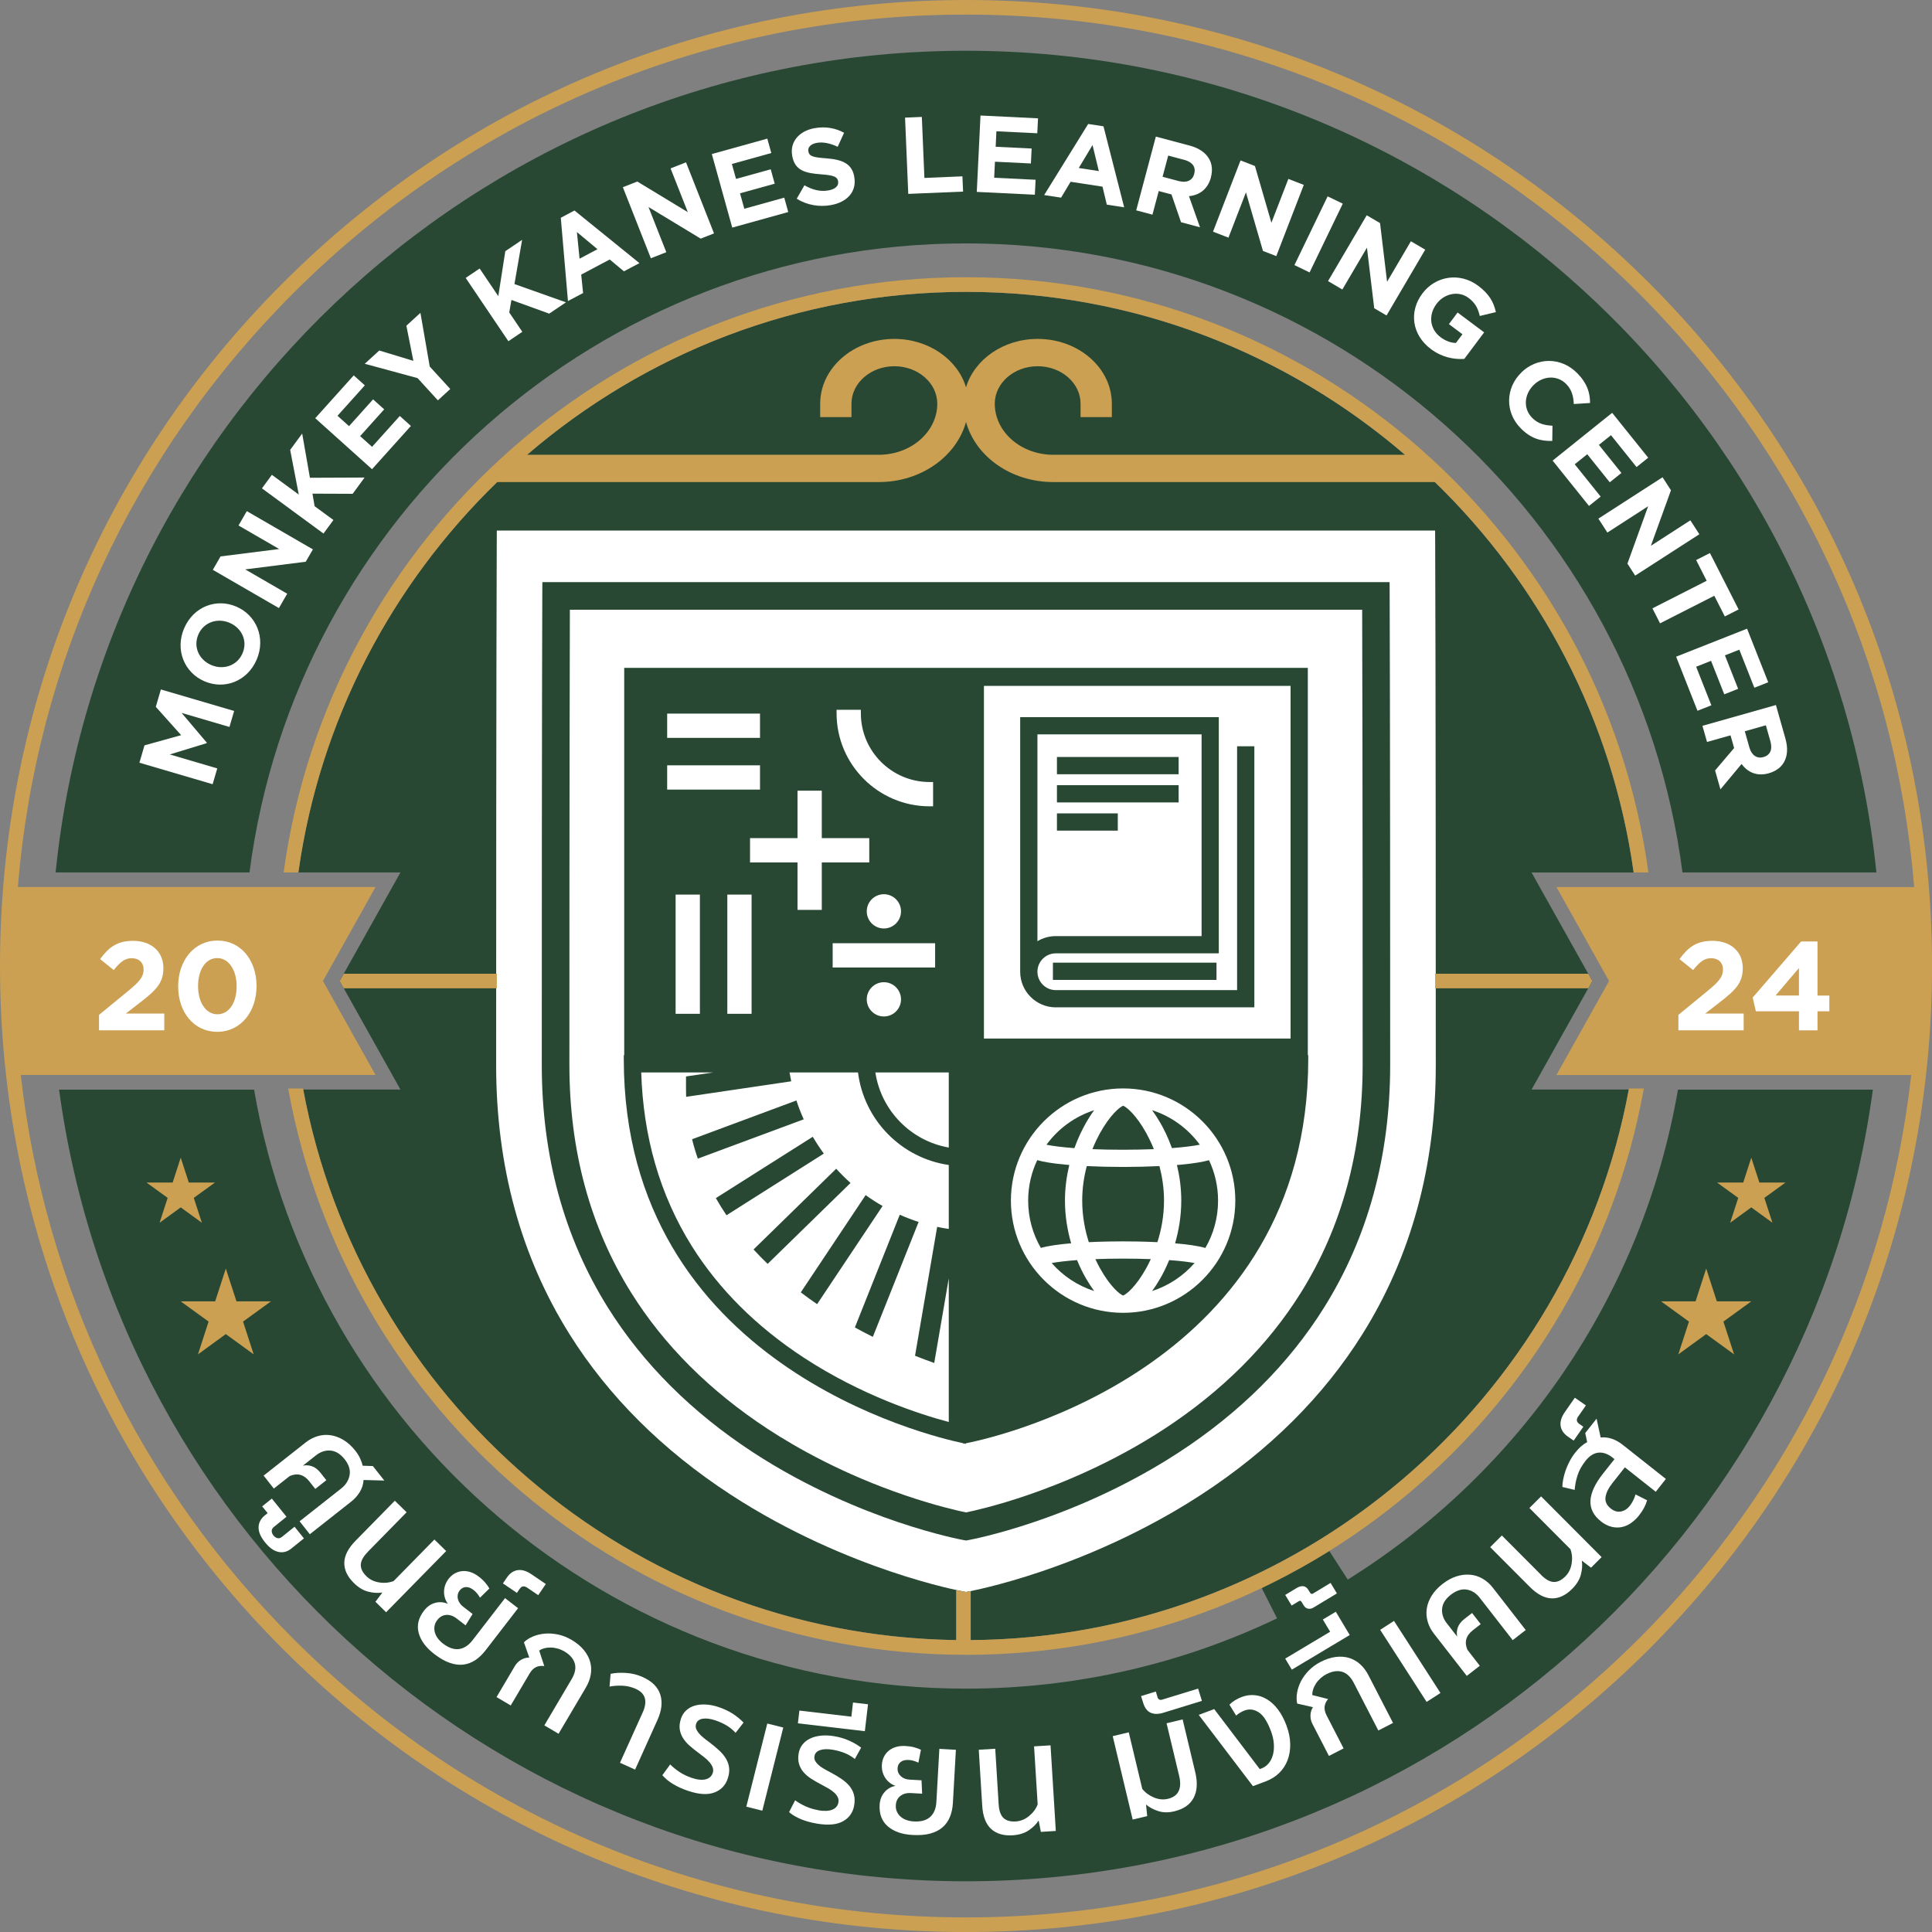 <svg width="180" height="180" viewBox="0 0 180 180" fill="none" xmlns="http://www.w3.org/2000/svg">
<rect x="0" y="0" width="180" height="180" fill="#808080" stroke="none"/>
<g clip-path="url(#clip0_3_979)">
<path d="M156.332 101.515C153.013 120.764 141.525 137.214 125.566 147.165L123.846 144.498C121.821 145.762 119.718 146.917 117.55 147.952L118.979 150.779C110.201 154.973 100.379 157.327 90.002 157.327C56.748 157.327 29.134 133.214 23.672 101.519H5.505C11.127 143.164 46.812 175.274 89.998 175.274C133.185 175.274 168.869 143.164 174.491 101.519H156.328L156.332 101.515Z" fill="#284834"/>
<path fill-rule="evenodd" clip-rule="evenodd" d="M142.691 101.515L148.353 91.401L142.691 81.287H152.204C147.948 50.765 121.678 27.191 90.002 27.191C58.325 27.191 32.056 50.761 27.796 81.283H37.309L31.647 91.397L37.309 101.512H28.252C33.593 130.215 58.515 152.12 88.585 152.79C89.055 152.801 89.528 152.808 90.002 152.808C90.475 152.808 90.945 152.801 91.419 152.79C121.489 152.12 146.411 130.215 151.752 101.512H142.694L142.691 101.515Z" fill="#284834"/>
<path fill-rule="evenodd" clip-rule="evenodd" d="M174.819 81.283C170.45 38.286 134.15 4.729 90.002 4.729C45.853 4.729 9.55 38.286 5.181 81.283H23.245C27.519 48.222 55.771 22.677 89.998 22.677C124.225 22.677 152.477 48.222 156.751 81.283H174.815H174.819Z" fill="#284834"/>
<path d="M12.989 71.059L13.463 69.442L16.877 68.494L14.516 65.853L14.989 64.235L21.814 66.239L21.377 67.729L16.921 66.421L19.27 69.197L19.26 69.237L15.816 70.29L20.243 71.591L19.81 73.063L12.986 71.059H12.989Z" fill="white"/>
<path d="M19.052 63.474L19.034 63.466C17.175 62.665 16.29 60.541 17.161 58.526C18.032 56.511 20.16 55.713 22.018 56.518L22.036 56.525C23.894 57.327 24.779 59.451 23.909 61.466C23.038 63.481 20.91 64.279 19.052 63.474ZM21.406 58.034L21.387 58.026C20.269 57.542 18.979 57.961 18.48 59.116C17.981 60.271 18.545 61.47 19.668 61.954L19.686 61.961C20.804 62.446 22.094 62.027 22.593 60.872C23.093 59.717 22.528 58.518 21.406 58.034Z" fill="white"/>
<path d="M19.828 53.09L20.549 51.84L26.011 51.151L22.222 48.958L22.994 47.621L29.152 51.184L28.485 52.335L22.845 53.049L26.758 55.316L25.985 56.653L19.828 53.09Z" fill="white"/>
<path d="M24.404 45.5L25.33 44.239L27.836 46.079L27.035 41.915L28.153 40.392L28.875 44.513L33.968 44.491L32.857 46.007L29.112 45.992L29.312 47.161L31.064 48.448L30.139 49.708L24.404 45.5Z" fill="white"/>
<path d="M29.367 38.967L32.956 34.974L33.99 35.903L31.444 38.738L32.518 39.703L34.759 37.208L35.794 38.137L33.553 40.632L34.664 41.631L37.248 38.756L38.282 39.685L34.661 43.715L29.367 38.96V38.967Z" fill="white"/>
<path d="M38.905 35.229L33.983 33.892L35.335 32.657L38.512 33.619L37.86 30.347L39.171 29.148L40.038 34.151L41.951 36.242L40.796 37.299L38.905 35.229Z" fill="white"/>
<path d="M43.391 25.891L44.688 25.016L46.425 27.592L47.078 23.402L48.644 22.346L47.93 26.466L52.729 28.168L51.169 29.221L47.65 27.946L47.446 29.112L48.663 30.915L47.365 31.79L43.387 25.894L43.391 25.891Z" fill="white"/>
<path d="M52.248 20.291L53.523 19.613L59.575 24.514L58.128 25.279L56.806 24.175L54.15 25.585L54.325 27.301L52.915 28.048L52.248 20.287V20.291ZM55.665 23.216L53.749 21.621L53.997 24.102L55.665 23.216Z" fill="white"/>
<path d="M58.03 17.442L59.375 16.913L64.082 19.766L62.475 15.689L63.914 15.124L66.523 21.744L65.284 22.233L60.42 19.289L62.078 23.497L60.639 24.062L58.03 17.442Z" fill="white"/>
<path d="M66.319 14.352L71.489 12.916L71.861 14.257L68.188 15.277L68.574 16.669L71.806 15.773L72.178 17.114L68.946 18.01L69.347 19.449L73.067 18.414L73.439 19.755L68.221 21.205L66.319 14.352Z" fill="white"/>
<path d="M74.229 18.516L74.947 17.263C75.668 17.671 76.39 17.882 77.191 17.74C77.822 17.627 78.157 17.31 78.084 16.899V16.88C78.011 16.491 77.734 16.334 76.51 16.243C75.034 16.133 74.054 15.908 73.806 14.516V14.494C73.577 13.222 74.448 12.202 75.88 11.943C76.9 11.761 77.829 11.925 78.641 12.37L78.047 13.674C77.352 13.353 76.692 13.204 76.102 13.31C75.512 13.415 75.249 13.74 75.311 14.082V14.1C75.399 14.559 75.723 14.658 76.991 14.752C78.477 14.869 79.37 15.237 79.589 16.458V16.48C79.84 17.871 78.918 18.84 77.406 19.11C76.346 19.3 75.209 19.121 74.233 18.52L74.229 18.516Z" fill="white"/>
<path d="M84.322 10.96L85.885 10.894L86.125 16.578L89.667 16.429L89.729 17.85L84.62 18.065L84.322 10.96Z" fill="white"/>
<path d="M91.35 10.763L96.71 11.025L96.64 12.417L92.833 12.231L92.764 13.674L96.116 13.838L96.046 15.23L92.698 15.066L92.625 16.56L96.484 16.749L96.414 18.141L91.004 17.879L91.35 10.774V10.763Z" fill="white"/>
<path d="M101.381 11.55L102.809 11.768L104.736 19.314L103.119 19.067L102.718 17.39L99.745 16.935L98.859 18.414L97.282 18.174L101.381 11.554V11.55ZM102.375 15.937L101.789 13.514L100.506 15.652L102.375 15.94V15.937Z" fill="white"/>
<path d="M107.687 12.727L110.828 13.561C111.703 13.794 112.315 14.221 112.646 14.793C112.927 15.277 112.989 15.871 112.817 16.52V16.538C112.519 17.645 111.732 18.185 110.773 18.276L111.801 21.176L110.034 20.706L109.145 18.116L107.957 17.799L107.37 19.999L105.858 19.599L107.687 12.727ZM109.844 16.873C110.58 17.07 111.109 16.789 111.262 16.21V16.192C111.44 15.543 111.076 15.091 110.34 14.895L108.839 14.494L108.314 16.469L109.844 16.877V16.873Z" fill="white"/>
<path d="M115.576 14.946L116.92 15.467L118.454 20.753L120.032 16.669L121.471 17.227L118.909 23.861L117.667 23.38L116.082 17.922L114.453 22.142L113.014 21.584L115.576 14.949V14.946Z" fill="white"/>
<path d="M123.693 18.294L125.103 18.975L122.01 25.381L120.6 24.699L123.693 18.294Z" fill="white"/>
<path d="M127.33 20.054L128.576 20.786L129.231 26.251L131.45 22.477L132.784 23.26L129.18 29.392L128.033 28.718L127.355 23.074L125.063 26.973L123.73 26.189L127.333 20.058L127.33 20.054Z" fill="white"/>
<path d="M132.518 27.348L132.529 27.334C133.738 25.716 135.994 25.333 137.717 26.623C138.741 27.392 139.153 28.128 139.368 29.079L137.867 29.439C137.703 28.744 137.469 28.241 136.81 27.749C135.899 27.068 134.573 27.33 133.848 28.299L133.837 28.314C133.057 29.356 133.203 30.657 134.208 31.411C134.664 31.753 135.156 31.943 135.644 31.953L136.252 31.141L134.992 30.197L135.801 29.115L138.275 30.966L136.424 33.44C135.465 33.498 134.358 33.302 133.316 32.522C131.541 31.196 131.254 29.039 132.514 27.352L132.518 27.348Z" fill="white"/>
<path d="M141.718 34.723L141.732 34.708C143.175 33.291 145.423 33.218 146.957 34.777C147.897 35.736 148.141 36.621 148.141 37.546L146.626 37.641C146.596 36.901 146.422 36.289 145.922 35.779C145.081 34.923 143.765 35.007 142.898 35.859L142.884 35.874C142.013 36.73 141.882 38.042 142.734 38.913C143.303 39.492 143.886 39.62 144.64 39.663L144.622 41.081C143.55 41.106 142.632 40.869 141.67 39.889C140.202 38.395 140.268 36.154 141.725 34.723H141.718Z" fill="white"/>
<path d="M150.2 38.461L153.559 42.644L152.473 43.514L150.091 40.545L148.965 41.449L151.063 44.065L149.978 44.935L147.879 42.319L146.713 43.256L149.129 46.265L148.043 47.136L144.654 42.913L150.2 38.461Z" fill="white"/>
<path d="M154.896 44.465L155.68 45.679L153.807 50.852L157.487 48.477L158.325 49.774L152.346 53.629L151.624 52.51L153.555 47.165L149.755 49.617L148.917 48.32L154.896 44.465Z" fill="white"/>
<path d="M159.006 54.106L158.026 52.179L159.312 51.526L161.983 56.78L160.697 57.432L159.717 55.505L154.663 58.074L153.953 56.678L159.006 54.11V54.106Z" fill="white"/>
<path d="M162.77 58.573L164.741 63.565L163.448 64.075L162.049 60.529L160.708 61.058L161.939 64.177L160.646 64.687L159.414 61.568L158.026 62.118L159.443 65.711L158.15 66.221L156.161 61.182L162.777 58.569L162.77 58.573Z" fill="white"/>
<path d="M165.459 65.685L166.344 68.815C166.592 69.686 166.537 70.429 166.213 71.005C165.94 71.493 165.459 71.85 164.814 72.036L164.796 72.043C163.692 72.356 162.828 71.956 162.26 71.176L160.289 73.54L159.79 71.781L161.564 69.693L161.229 68.509L159.039 69.128L158.613 67.624L165.459 65.685ZM162.992 69.656C163.2 70.389 163.71 70.699 164.286 70.538L164.304 70.531C164.949 70.349 165.153 69.806 164.945 69.07L164.522 67.573L162.559 68.13L162.992 69.656Z" fill="white"/>
<path d="M122.054 148.385C122.127 148.506 122.221 148.535 122.334 148.465L123.967 147.478L124.557 148.455L122.367 149.777C122.203 149.876 122.039 149.908 121.872 149.876C121.704 149.843 121.569 149.748 121.471 149.584L121.285 149.278C121.245 149.212 121.205 149.169 121.165 149.15C121.125 149.132 121.074 149.14 121.008 149.18L120.338 149.584L119.74 148.597L120.8 147.955C121.026 147.817 121.238 147.762 121.427 147.784C121.62 147.806 121.777 147.926 121.904 148.138L122.054 148.382V148.385Z" fill="white"/>
<path d="M24.692 143.696C24.28 143.186 24.08 142.72 24.091 142.29C24.102 141.863 24.295 141.495 24.67 141.189L24.936 140.974L24.426 140.344L25.326 139.619L26.692 141.313L25.526 142.253C25.377 142.374 25.308 142.505 25.315 142.65C25.322 142.796 25.377 142.931 25.479 143.059C25.581 143.182 25.701 143.266 25.843 143.303C25.985 143.343 26.128 143.303 26.277 143.182L27.443 142.242L28.317 143.328L27.151 144.268C26.773 144.574 26.372 144.68 25.942 144.589C25.512 144.498 25.096 144.199 24.692 143.696Z" fill="white"/>
<path d="M28.212 136.555C28.478 136.493 28.755 136.508 29.05 136.602C29.341 136.697 29.611 136.901 29.859 137.214L30.405 137.907L29.374 138.719L28.82 138.016C28.314 137.375 27.705 137.211 26.991 137.52L25.512 138.686L24.561 137.48L28.492 134.38C28.835 134.11 29.206 133.917 29.607 133.8C30.008 133.684 30.409 133.658 30.813 133.717C31.218 133.779 31.618 133.928 32.012 134.165C32.405 134.402 32.773 134.737 33.112 135.17C33.287 135.393 33.433 135.622 33.542 135.855C33.651 136.088 33.735 136.322 33.786 136.559L34.737 136.588L35.805 137.939L33.874 137.888C33.845 138.296 33.728 138.672 33.52 139.007C33.313 139.346 33.054 139.637 32.741 139.885L28.864 142.942L27.913 141.736L31.79 138.679C32.216 138.344 32.475 137.932 32.569 137.448C32.664 136.963 32.511 136.467 32.114 135.961C31.72 135.462 31.283 135.192 30.802 135.148C30.321 135.105 29.866 135.254 29.44 135.589L28.208 136.562L28.212 136.555Z" fill="white"/>
<path d="M34.271 144.585C33.844 145.019 33.626 145.42 33.615 145.78C33.604 146.145 33.779 146.502 34.136 146.851C34.453 147.165 34.85 147.358 35.327 147.431C35.805 147.507 36.253 147.464 36.675 147.303L40.472 143.434L41.569 144.509L35.972 150.211L34.978 149.234L35.626 148.371C35.218 148.436 34.781 148.411 34.315 148.294C33.848 148.178 33.404 147.912 32.977 147.493C32.362 146.888 32.063 146.254 32.077 145.591C32.092 144.928 32.445 144.239 33.138 143.536L36.785 139.819L37.882 140.894L34.264 144.582L34.271 144.585Z" fill="white"/>
<path d="M47.052 148.892L48.269 149.832L45.234 153.763C44.943 154.138 44.626 154.441 44.283 154.67C43.941 154.896 43.569 155.035 43.172 155.086C42.775 155.137 42.352 155.078 41.897 154.922C41.445 154.765 40.96 154.488 40.45 154.095C39.678 153.497 39.197 152.845 39.007 152.134C38.818 151.424 38.986 150.732 39.51 150.054C39.794 149.686 40.137 149.446 40.541 149.336C40.942 149.227 41.343 149.256 41.736 149.431C41.623 149.282 41.532 149.114 41.47 148.928C41.405 148.739 41.372 148.542 41.368 148.338C41.368 148.13 41.398 147.923 41.467 147.711C41.536 147.5 41.645 147.296 41.795 147.099C41.959 146.888 42.145 146.72 42.359 146.6C42.574 146.476 42.804 146.403 43.052 146.378C43.3 146.352 43.554 146.381 43.821 146.465C44.086 146.549 44.349 146.691 44.611 146.895C44.859 147.085 45.059 147.274 45.216 147.46C45.373 147.646 45.496 147.824 45.595 147.995L44.72 148.852C44.651 148.724 44.564 148.6 44.465 148.473C44.363 148.349 44.254 148.24 44.134 148.145C43.871 147.941 43.627 147.85 43.398 147.864C43.168 147.879 42.979 147.985 42.829 148.181C42.731 148.309 42.669 148.444 42.647 148.582C42.625 148.721 42.629 148.855 42.666 148.99C42.698 149.125 42.757 149.249 42.84 149.369C42.924 149.486 43.015 149.588 43.121 149.668L44.032 150.371L43.376 151.431L42.542 150.79C42.228 150.546 41.904 150.437 41.576 150.458C41.248 150.48 40.971 150.641 40.742 150.932C40.603 151.114 40.516 151.3 40.483 151.501C40.45 151.697 40.461 151.89 40.512 152.08C40.563 152.269 40.654 152.455 40.785 152.634C40.917 152.812 41.077 152.976 41.263 153.118C41.795 153.53 42.297 153.701 42.764 153.639C43.234 153.574 43.653 153.3 44.025 152.819L47.049 148.899L47.052 148.892Z" fill="white"/>
<path d="M49.111 147.915C48.976 147.824 48.852 147.788 48.736 147.799C48.619 147.81 48.51 147.893 48.408 148.043L48.16 148.407L46.855 147.522L47.224 146.979C47.497 146.578 47.828 146.349 48.225 146.287C48.623 146.228 49.053 146.356 49.523 146.677L50.852 147.58L50.146 148.619L49.111 147.915Z" fill="white"/>
<path d="M50.718 160.744L53.257 156.445C53.578 155.906 53.676 155.414 53.552 154.98C53.428 154.543 53.111 154.175 52.598 153.869C52.394 153.749 52.182 153.657 51.967 153.596C51.749 153.534 51.537 153.501 51.322 153.497C51.111 153.497 50.911 153.515 50.721 153.566C50.532 153.614 50.371 153.687 50.237 153.785L50.71 155.224C50.415 155.184 50.157 155.217 49.931 155.326C49.705 155.436 49.508 155.636 49.34 155.92L47.584 158.893L46.262 158.113L47.974 155.213C48.12 154.969 48.313 154.776 48.553 154.638C48.794 154.499 49.049 154.43 49.311 154.43L48.812 153.009C49.045 152.783 49.333 152.597 49.676 152.459C50.018 152.317 50.386 152.233 50.779 152.2C51.173 152.167 51.581 152.2 52.007 152.288C52.434 152.379 52.849 152.546 53.257 152.787C53.731 153.067 54.11 153.381 54.398 153.734C54.685 154.087 54.882 154.452 54.984 154.834C55.09 155.217 55.108 155.61 55.039 156.018C54.97 156.427 54.816 156.827 54.58 157.232L52.04 161.531L50.718 160.751V160.744Z" fill="white"/>
<path d="M57.764 164.231L59.877 159.549C60.355 158.492 60.14 157.756 59.233 157.348C58.835 157.17 58.42 157.071 57.986 157.053C57.553 157.035 57.152 157.064 56.788 157.137L56.89 155.946C57.294 155.858 57.768 155.829 58.318 155.862C58.864 155.895 59.389 156.026 59.888 156.252C60.752 156.641 61.295 157.184 61.517 157.88C61.739 158.576 61.652 159.36 61.258 160.238L59.171 164.869L57.772 164.238L57.764 164.231Z" fill="white"/>
<path d="M64.406 165.63C64.945 165.812 65.386 165.863 65.729 165.779C66.071 165.699 66.294 165.503 66.403 165.186C66.461 165.014 66.461 164.847 66.403 164.679C66.345 164.515 66.246 164.351 66.111 164.191C65.977 164.031 65.816 163.878 65.634 163.735C65.452 163.593 65.266 163.451 65.073 163.306C64.767 163.083 64.49 162.857 64.235 162.631C63.98 162.406 63.776 162.165 63.623 161.914C63.466 161.662 63.371 161.385 63.328 161.094C63.288 160.799 63.328 160.471 63.448 160.11C63.546 159.811 63.707 159.564 63.925 159.36C64.144 159.156 64.406 159.01 64.712 158.915C65.018 158.824 65.365 158.784 65.747 158.806C66.13 158.824 66.534 158.904 66.957 159.046C67.452 159.214 67.889 159.422 68.276 159.669C68.662 159.921 68.993 160.194 69.274 160.489L68.534 161.444C68.276 161.167 67.995 160.937 67.685 160.751C67.376 160.569 67.03 160.409 66.643 160.281C66.184 160.128 65.794 160.077 65.474 160.128C65.15 160.179 64.945 160.336 64.858 160.598C64.807 160.751 64.803 160.901 64.851 161.039C64.898 161.181 64.978 161.32 65.091 161.458C65.204 161.597 65.346 161.739 65.517 161.881C65.689 162.023 65.878 162.172 66.09 162.322C66.447 162.595 66.76 162.854 67.026 163.105C67.292 163.357 67.503 163.615 67.656 163.881C67.809 164.151 67.904 164.435 67.933 164.734C67.962 165.036 67.919 165.36 67.798 165.714C67.587 166.344 67.168 166.778 66.545 167.007C65.922 167.24 65.106 167.186 64.1 166.847C63.04 166.49 62.242 166.005 61.71 165.393L62.439 164.388C62.694 164.643 62.985 164.88 63.317 165.098C63.648 165.317 64.013 165.492 64.406 165.623V165.63Z" fill="white"/>
<path d="M72.976 160.952L71.023 168.698L69.533 168.323L71.486 160.576L72.976 160.952Z" fill="white"/>
<path d="M76.215 168.658C76.776 168.753 77.217 168.734 77.545 168.603C77.869 168.472 78.062 168.239 78.117 167.911C78.146 167.732 78.117 167.568 78.037 167.412C77.956 167.255 77.833 167.109 77.672 166.971C77.512 166.832 77.333 166.709 77.129 166.596C76.925 166.483 76.721 166.37 76.51 166.257C76.175 166.082 75.865 165.903 75.577 165.721C75.293 165.539 75.053 165.331 74.859 165.105C74.666 164.879 74.528 164.624 74.444 164.34C74.357 164.056 74.346 163.724 74.411 163.349C74.466 163.04 74.583 162.77 74.768 162.533C74.954 162.3 75.187 162.114 75.479 161.976C75.767 161.837 76.102 161.746 76.484 161.706C76.867 161.666 77.279 161.684 77.716 161.757C78.23 161.844 78.696 161.983 79.115 162.172C79.534 162.358 79.906 162.577 80.23 162.825L79.643 163.881C79.348 163.648 79.031 163.462 78.7 163.327C78.368 163.193 78 163.091 77.599 163.021C77.122 162.941 76.729 162.948 76.419 163.05C76.109 163.152 75.931 163.338 75.883 163.612C75.854 163.772 75.876 163.918 75.945 164.049C76.014 164.18 76.117 164.307 76.248 164.428C76.382 164.548 76.543 164.665 76.736 164.777C76.929 164.894 77.14 165.007 77.37 165.124C77.767 165.335 78.113 165.546 78.415 165.75C78.718 165.958 78.966 166.18 79.159 166.421C79.352 166.661 79.487 166.927 79.563 167.222C79.64 167.514 79.643 167.845 79.581 168.21C79.469 168.865 79.122 169.357 78.543 169.682C77.964 170.006 77.151 170.079 76.102 169.9C74.998 169.711 74.138 169.357 73.515 168.833L74.08 167.729C74.371 167.944 74.695 168.129 75.056 168.293C75.417 168.457 75.803 168.574 76.215 168.643V168.658Z" fill="white"/>
<path d="M74.338 160.562L74.477 159.37L79.319 159.939L79.472 158.62L80.871 158.784L80.576 161.291L74.335 160.558L74.338 160.562Z" fill="white"/>
<path d="M87.524 162.937L89.058 163.025L88.778 167.984C88.752 168.457 88.661 168.887 88.504 169.27C88.351 169.652 88.122 169.977 87.823 170.239C87.524 170.501 87.142 170.698 86.679 170.826C86.216 170.953 85.662 170.997 85.017 170.96C84.041 170.906 83.276 170.64 82.719 170.159C82.161 169.682 81.906 169.011 81.953 168.159C81.979 167.692 82.128 167.302 82.398 166.982C82.667 166.665 83.014 166.464 83.436 166.384C83.258 166.326 83.09 166.238 82.93 166.122C82.769 166.002 82.631 165.86 82.511 165.692C82.391 165.524 82.299 165.331 82.237 165.12C82.172 164.909 82.15 164.675 82.161 164.431C82.176 164.165 82.237 163.921 82.343 163.699C82.449 163.477 82.598 163.284 82.788 163.123C82.977 162.963 83.203 162.843 83.469 162.763C83.735 162.682 84.034 162.653 84.365 162.671C84.679 162.69 84.952 162.73 85.185 162.795C85.418 162.861 85.622 162.937 85.801 163.021L85.564 164.224C85.436 164.158 85.294 164.103 85.138 164.056C84.985 164.009 84.832 163.983 84.679 163.972C84.347 163.954 84.092 164.016 83.913 164.158C83.735 164.3 83.637 164.493 83.626 164.741C83.618 164.901 83.64 165.047 83.702 165.175C83.76 165.302 83.844 165.411 83.946 165.502C84.048 165.594 84.169 165.666 84.303 165.714C84.438 165.765 84.573 165.794 84.704 165.801L85.856 165.867L85.914 167.113L84.865 167.055C84.467 167.033 84.139 167.124 83.881 167.328C83.622 167.532 83.484 167.82 83.462 168.191C83.447 168.417 83.484 168.625 83.571 168.804C83.655 168.986 83.771 169.139 83.921 169.266C84.07 169.394 84.249 169.496 84.46 169.569C84.671 169.642 84.894 169.685 85.13 169.7C85.801 169.736 86.315 169.598 86.664 169.277C87.014 168.96 87.207 168.494 87.24 167.889L87.517 162.945L87.524 162.937Z" fill="white"/>
<path d="M93.041 168.086C93.077 168.694 93.226 169.124 93.489 169.372C93.751 169.623 94.134 169.733 94.636 169.7C95.081 169.671 95.493 169.507 95.868 169.201C96.243 168.895 96.513 168.534 96.677 168.115L96.342 162.704L97.876 162.61L98.367 170.585L96.976 170.673L96.768 169.612C96.542 169.959 96.232 170.268 95.835 170.534C95.438 170.8 94.942 170.953 94.345 170.99C93.485 171.044 92.811 170.84 92.326 170.385C91.842 169.929 91.569 169.208 91.51 168.221L91.19 163.021L92.724 162.927L93.041 168.082V168.086Z" fill="white"/>
<path d="M108.689 160.551L110.183 160.194L111.36 165.12C111.59 166.082 111.539 166.876 111.207 167.503C110.876 168.129 110.274 168.548 109.407 168.756C108.864 168.887 108.369 168.88 107.921 168.738C107.473 168.596 107.09 168.392 106.773 168.126L106.882 169.201L105.527 169.525L103.669 161.753L105.163 161.396L106.423 166.668C106.7 167.015 107.061 167.281 107.505 167.466C107.95 167.652 108.387 167.696 108.821 167.59C109.797 167.357 110.143 166.639 109.855 165.437L108.686 160.551H108.689Z" fill="white"/>
<path d="M107.833 158.099C107.906 158.336 108.055 158.42 108.281 158.35L111.626 157.323L111.979 158.467L108.38 159.575C107.928 159.713 107.538 159.713 107.214 159.575C106.89 159.436 106.649 159.123 106.5 158.631L106.31 158.019L107.684 157.596L107.84 158.099H107.833Z" fill="white"/>
<path d="M116.734 166.413L111.684 159.771L113.124 159.232L117.368 164.821L117.529 164.763C117.776 164.672 117.995 164.519 118.177 164.307C118.363 164.096 118.498 163.837 118.585 163.531C118.673 163.225 118.705 162.879 118.683 162.497C118.662 162.114 118.571 161.71 118.41 161.28C118.075 160.38 117.689 159.793 117.259 159.524C116.829 159.254 116.395 159.199 115.962 159.36C115.67 159.469 115.404 159.629 115.168 159.837L114.544 158.82C114.676 158.682 114.843 158.547 115.055 158.416C115.266 158.288 115.477 158.183 115.689 158.103C116.089 157.953 116.49 157.899 116.895 157.935C117.299 157.971 117.682 158.103 118.05 158.325C118.418 158.547 118.753 158.86 119.062 159.265C119.368 159.669 119.631 160.158 119.849 160.737C120.079 161.353 120.199 161.936 120.206 162.486C120.214 163.036 120.134 163.539 119.959 163.994C119.784 164.45 119.525 164.847 119.183 165.182C118.837 165.517 118.421 165.779 117.933 165.962L116.734 166.41V166.413Z" fill="white"/>
<path d="M128.415 161.225L126.127 156.787C125.839 156.23 125.479 155.887 125.045 155.756C124.612 155.629 124.127 155.698 123.599 155.971C123.387 156.08 123.198 156.208 123.03 156.361C122.863 156.51 122.721 156.674 122.604 156.853C122.487 157.031 122.4 157.214 122.342 157.399C122.283 157.585 122.258 157.76 122.269 157.928L123.737 158.296C123.544 158.522 123.435 158.762 123.409 159.01C123.384 159.258 123.446 159.531 123.599 159.826L125.18 162.894L123.814 163.597L122.272 160.602C122.141 160.347 122.083 160.081 122.094 159.804C122.105 159.527 122.181 159.276 122.323 159.054L120.855 158.718C120.786 158.401 120.786 158.059 120.848 157.694C120.91 157.33 121.034 156.973 121.216 156.623C121.398 156.274 121.642 155.942 121.945 155.632C122.247 155.323 122.611 155.057 123.03 154.838C123.519 154.587 123.989 154.434 124.44 154.375C124.892 154.321 125.307 154.35 125.686 154.463C126.065 154.579 126.408 154.772 126.718 155.049C127.024 155.326 127.286 155.669 127.497 156.084L129.785 160.522L128.419 161.225H128.415Z" fill="white"/>
<path d="M120.356 155.556L119.74 154.528L123.926 152.025L123.245 150.885L124.455 150.163L125.752 152.331L120.36 155.556H120.356Z" fill="white"/>
<path d="M129.876 151.016L134.205 157.731L132.915 158.562L128.587 151.847L129.876 151.016Z" fill="white"/>
<path d="M135.764 152.477C135.702 152.211 135.72 151.934 135.815 151.643C135.914 151.351 136.118 151.082 136.431 150.837L137.149 150.28L137.954 151.315L137.225 151.883C136.58 152.386 136.413 152.991 136.715 153.708L137.87 155.195L136.657 156.139L133.582 152.186C133.312 151.839 133.123 151.468 133.01 151.067C132.897 150.666 132.871 150.265 132.93 149.865C132.988 149.464 133.141 149.067 133.381 148.673C133.622 148.28 133.961 147.915 134.394 147.576C134.828 147.238 135.265 147.001 135.706 146.862C136.147 146.724 136.569 146.677 136.977 146.713C137.386 146.749 137.768 146.873 138.129 147.081C138.49 147.289 138.803 147.566 139.073 147.912L142.148 151.865L140.934 152.809L137.859 148.855C137.528 148.429 137.123 148.174 136.65 148.098C136.176 148.021 135.684 148.181 135.174 148.575C134.671 148.965 134.402 149.398 134.358 149.879C134.318 150.356 134.46 150.812 134.795 151.238L135.761 152.477H135.764Z" fill="white"/>
<path d="M143.565 146.72C143.995 147.15 144.392 147.376 144.753 147.387C145.117 147.402 145.474 147.23 145.831 146.877C146.148 146.564 146.345 146.166 146.425 145.689C146.505 145.212 146.469 144.764 146.316 144.337L142.49 140.497L143.58 139.415L149.22 145.073L148.232 146.057L147.376 145.401C147.438 145.809 147.405 146.247 147.285 146.709C147.165 147.172 146.891 147.613 146.469 148.036C145.857 148.644 145.219 148.939 144.556 148.917C143.893 148.895 143.212 148.535 142.512 147.832L138.836 144.144L139.925 143.059L143.572 146.717L143.565 146.72Z" fill="white"/>
<path d="M154.259 138.981L151.384 136.708L150.229 138.169C149.857 138.639 149.642 139.076 149.584 139.481C149.526 139.885 149.682 140.238 150.065 140.541C150.386 140.796 150.706 140.887 151.027 140.821C151.348 140.756 151.617 140.581 151.843 140.297C151.96 140.147 152.065 139.98 152.16 139.794C152.255 139.608 152.324 139.419 152.379 139.233L153.457 139.779C153.322 140.253 153.075 140.723 152.71 141.182C152.481 141.474 152.226 141.714 151.949 141.904C151.672 142.093 151.377 142.221 151.071 142.279C150.765 142.337 150.444 142.326 150.12 142.242C149.792 142.159 149.467 141.991 149.147 141.736C147.788 140.661 147.857 139.182 149.351 137.291L150.418 135.943L150.24 135.801C150.04 135.64 149.832 135.52 149.624 135.44C149.416 135.36 149.202 135.323 148.987 135.334C148.772 135.345 148.557 135.411 148.345 135.535C148.134 135.659 147.926 135.844 147.726 136.096C147.369 136.551 147.114 137.007 146.972 137.466C146.826 137.925 146.738 138.373 146.709 138.81L145.562 138.537C145.562 138.322 145.591 138.078 145.642 137.812C145.696 137.546 145.769 137.269 145.868 136.985C145.966 136.701 146.094 136.413 146.247 136.125C146.4 135.837 146.582 135.564 146.79 135.302C147.132 134.872 147.493 134.558 147.875 134.365L147.693 133.513L148.75 132.175L149.129 133.924C149.482 133.892 149.832 133.932 150.178 134.048C150.524 134.165 150.852 134.347 151.165 134.595L155.206 137.79L154.262 138.985L154.259 138.981Z" fill="white"/>
<path d="M147.034 131.968C146.943 132.099 146.902 132.226 146.913 132.343C146.924 132.46 147.004 132.569 147.154 132.675L147.518 132.926L146.615 134.219L146.075 133.844C145.678 133.567 145.452 133.228 145.398 132.835C145.343 132.438 145.478 132.008 145.806 131.541L146.724 130.222L147.755 130.94L147.041 131.968H147.034Z" fill="white"/>
<path d="M90.002 148.32L89.747 148.272C89.634 148.251 86.952 147.759 82.926 146.396C79.224 145.143 73.642 142.884 68.046 139.233C61.725 135.108 56.682 130.084 53.06 124.302C48.524 117.066 46.225 108.638 46.225 99.256C46.225 62.614 46.28 50.958 46.28 50.845L46.287 49.431H133.706L133.713 50.845C133.713 50.958 133.768 62.614 133.768 99.256C133.768 108.638 131.468 117.066 126.932 124.302C123.311 130.084 118.268 135.108 111.947 139.233C108.861 141.248 103.771 144.126 97.067 146.396C93.044 147.759 90.359 148.251 90.246 148.272L89.991 148.32H90.002Z" fill="white"/>
<path d="M90.002 143.518L89.772 143.477C89.67 143.459 87.247 143.015 83.615 141.783C80.274 140.654 75.231 138.613 70.181 135.316C64.475 131.592 59.921 127.056 56.653 121.835C52.558 115.302 50.481 107.691 50.481 99.22C50.481 66.137 50.528 55.614 50.528 55.509L50.535 54.23H129.468L129.476 55.509C129.476 55.611 129.523 66.133 129.523 99.22C129.523 107.691 127.446 115.299 123.351 121.835C120.079 127.056 115.528 131.592 109.823 135.316C107.035 137.134 102.441 139.736 96.389 141.783C92.756 143.011 90.334 143.459 90.231 143.477L90.002 143.518Z" fill="white"/>
<path d="M74.2 102.528L64.479 106.139C64.628 106.747 64.807 107.348 65.015 107.946L74.881 104.284C74.623 103.716 74.397 103.133 74.2 102.532V102.528Z" fill="#284834"/>
<path d="M75.723 105.909L66.694 111.626C67 112.165 67.332 112.697 67.685 113.222L76.754 107.476C76.382 106.973 76.04 106.449 75.723 105.906V105.909Z" fill="#284834"/>
<path d="M77.905 108.89L70.207 116.41C70.626 116.865 71.063 117.317 71.518 117.754L79.243 110.212C78.776 109.797 78.332 109.352 77.909 108.89H77.905Z" fill="#284834"/>
<path d="M80.649 111.345L74.608 120.407C75.1 120.782 75.606 121.15 76.127 121.507L82.227 112.362C81.68 112.049 81.155 111.71 80.649 111.345Z" fill="#284834"/>
<path d="M81.319 124.557L85.586 113.845C84.985 113.652 84.402 113.429 83.83 113.174L79.647 123.675C80.194 123.977 80.751 124.269 81.319 124.553V124.557Z" fill="#284834"/>
<path d="M129.472 55.516L129.465 54.237H50.532L50.524 55.516C50.524 55.618 50.477 66.141 50.477 99.228C50.477 107.699 52.554 115.306 56.649 121.843C59.921 127.064 64.472 131.6 70.177 135.324C75.227 138.621 80.27 140.661 83.611 141.791C87.244 143.019 89.667 143.467 89.769 143.485L89.998 143.525L90.228 143.485C90.33 143.467 92.753 143.022 96.385 141.791C102.437 139.743 107.032 137.145 109.819 135.324C115.525 131.6 120.079 127.064 123.347 121.843C127.442 115.31 129.519 107.699 129.519 99.228C129.519 66.144 129.472 55.622 129.472 55.516ZM121.201 120.433C118.141 125.33 113.863 129.6 108.489 133.123C103.672 136.278 98.845 138.239 95.646 139.328C92.785 140.301 90.676 140.771 90.002 140.909C89.328 140.771 87.218 140.301 84.358 139.328C78.561 137.357 74.174 134.868 71.515 133.123C66.141 129.6 61.863 125.333 58.803 120.433C54.984 114.323 53.049 107.189 53.049 99.224C53.049 72.455 53.082 60.461 53.093 56.806H126.91C126.921 60.461 126.954 72.455 126.954 99.224C126.954 107.189 125.019 114.323 121.201 120.433Z" fill="#284834"/>
<path d="M121.846 62.22H58.157V98.313H58.117V98.662C58.117 127.147 86.715 133.833 89.739 134.46V134.511C89.776 134.503 89.823 134.496 89.878 134.485C89.958 134.5 90.002 134.511 90.002 134.511V134.463C93.529 133.786 121.886 127.023 121.886 98.662V98.313H121.846V62.22ZM77.577 90.14V87.878H87.123V90.14H77.577ZM83.946 93.106C83.946 93.988 83.232 94.702 82.35 94.702C81.469 94.702 80.754 93.988 80.754 93.106C80.754 92.224 81.472 91.51 82.35 91.51C83.228 91.51 83.946 92.228 83.946 93.106ZM80.754 84.908C80.754 84.026 81.472 83.312 82.35 83.312C83.228 83.312 83.946 84.03 83.946 84.908C83.946 85.786 83.232 86.504 82.35 86.504C81.469 86.504 80.754 85.79 80.754 84.908ZM77.942 66.129H80.204V66.457C80.204 69.988 83.075 72.859 86.606 72.859H86.934V75.122H86.606C81.829 75.122 77.942 71.234 77.942 66.457V66.129ZM74.302 73.664H76.564V78.088H80.988V80.35H76.564V84.773H74.302V80.35H69.879V78.088H74.302V73.664ZM70.024 83.345V94.454H67.762V83.345H70.024ZM62.158 66.483H70.808V68.746H62.158V66.483ZM62.158 71.303H70.808V73.566H62.158V71.303ZM65.208 83.345V94.454H62.945V83.345H65.208ZM88.395 114.497C88.031 114.442 87.67 114.384 87.313 114.304L85.251 126.313C85.837 126.546 86.435 126.772 87.04 126.987L88.395 119.099V132.485C85.641 131.749 80.277 130.007 74.936 126.521C70.505 123.628 66.978 120.123 64.457 116.1C62.967 113.721 61.812 111.13 61.029 108.394C60.267 105.742 59.834 102.896 59.742 99.916H66.454L63.914 100.291V101.526C63.914 101.748 63.918 101.967 63.925 102.189L73.715 100.743C73.657 100.47 73.606 100.193 73.559 99.916H79.938C80.496 104.357 83.979 107.899 88.395 108.54V114.497ZM88.395 106.915C84.868 106.299 82.092 103.472 81.556 99.916H88.395V106.915ZM104.638 122.312C98.874 122.312 94.184 117.623 94.184 111.859C94.184 106.095 98.874 101.406 104.638 101.406C110.402 101.406 115.091 106.095 115.091 111.859C115.091 117.623 110.402 122.312 104.638 122.312ZM120.239 96.76H91.671V63.9H120.239V96.76Z" fill="#284834"/>
<path d="M98.367 93.849H116.865V69.529H115.258V92.246H98.367C97.424 92.246 96.655 91.477 96.655 90.534C96.655 89.59 97.424 88.821 98.367 88.821H113.553V66.814H95.048V90.534C95.048 92.363 96.534 93.853 98.367 93.853V93.849ZM96.655 68.418H111.95V87.215H98.367C97.74 87.215 97.154 87.389 96.655 87.692V68.418Z" fill="#284834"/>
<path d="M113.338 89.688H98.098V91.295H113.338V89.688Z" fill="#284834"/>
<path d="M109.811 70.527H98.473V72.134H109.811V70.527Z" fill="#284834"/>
<path d="M109.811 73.154H98.473V74.761H109.811V73.154Z" fill="#284834"/>
<path d="M104.142 75.781H98.473V77.388H104.142V75.781Z" fill="#284834"/>
<path d="M104.638 107.119C105.694 107.119 106.645 107.097 107.502 107.064C107.261 106.463 107.013 105.968 106.813 105.6C105.836 103.825 104.915 103.111 104.641 103.02C104.368 103.111 103.446 103.825 102.466 105.6C102.266 105.968 102.018 106.463 101.778 107.064C102.634 107.101 103.585 107.119 104.641 107.119H104.638Z" fill="#284834"/>
<path d="M101.162 104.638C101.41 104.204 101.672 103.8 101.942 103.435C100.138 104.015 98.59 105.155 97.496 106.653C98.076 106.769 98.947 106.882 100.098 106.97C100.455 105.979 100.856 105.184 101.165 104.641L101.162 104.638Z" fill="#284834"/>
<path d="M104.638 108.722C103.461 108.722 102.31 108.693 101.253 108.642C101.002 109.589 100.827 110.671 100.827 111.859C100.827 113.327 101.096 114.643 101.442 115.729C102.776 115.667 104 115.656 104.638 115.656C105.275 115.656 106.5 115.667 107.833 115.729C108.179 114.643 108.449 113.327 108.449 111.859C108.449 110.675 108.27 109.589 108.023 108.642C106.966 108.693 105.815 108.722 104.638 108.722Z" fill="#284834"/>
<path d="M99.22 111.859C99.22 110.65 99.384 109.531 99.624 108.536C99.508 108.525 99.387 108.518 99.274 108.507C97.963 108.387 97.158 108.238 96.637 108.088C96.094 109.232 95.791 110.511 95.791 111.859C95.791 113.462 96.221 114.967 96.972 116.264C97.701 116.06 98.721 115.925 99.796 115.834C99.464 114.687 99.22 113.342 99.22 111.856V111.859Z" fill="#284834"/>
<path d="M109.181 106.966C110.332 106.878 111.203 106.766 111.783 106.649C110.69 105.151 109.137 104.011 107.338 103.432C107.607 103.8 107.869 104.204 108.117 104.634C108.427 105.177 108.828 105.971 109.185 106.962L109.181 106.966Z" fill="#284834"/>
<path d="M108.114 119.081C107.866 119.514 107.604 119.919 107.334 120.283C108.882 119.787 110.245 118.873 111.294 117.674C110.744 117.572 109.961 117.474 108.93 117.401C108.646 118.093 108.354 118.662 108.114 119.081Z" fill="#284834"/>
<path d="M100.346 117.401C99.315 117.477 98.531 117.576 97.981 117.674C99.027 118.873 100.393 119.784 101.942 120.283C101.672 119.915 101.41 119.511 101.162 119.081C100.921 118.662 100.63 118.093 100.346 117.401Z" fill="#284834"/>
<path d="M109.651 108.536C109.892 109.531 110.056 110.646 110.056 111.859C110.056 113.346 109.812 114.687 109.48 115.838C110.555 115.929 111.579 116.064 112.304 116.268C113.054 114.971 113.484 113.466 113.484 111.863C113.484 110.515 113.182 109.236 112.639 108.092C112.118 108.238 111.313 108.391 110.001 108.511C109.888 108.522 109.768 108.529 109.651 108.54V108.536Z" fill="#284834"/>
<path d="M102.054 117.31C102.2 117.627 102.339 117.9 102.462 118.122C103.439 119.897 104.361 120.611 104.638 120.702C104.911 120.611 105.833 119.897 106.809 118.122C106.933 117.896 107.072 117.623 107.217 117.31C106.448 117.281 105.589 117.262 104.634 117.262C103.679 117.262 102.823 117.281 102.051 117.31H102.054Z" fill="#284834"/>
<path d="M21.038 124.295L18.444 126.182L19.434 123.129L16.837 121.245H20.047L21.038 118.192L22.032 121.245H25.242L22.644 123.129L23.635 126.182L21.038 124.295Z" fill="#CBA052"/>
<path d="M16.837 112.49L14.869 113.921L15.62 111.604L13.652 110.176H16.086L16.837 107.859L17.591 110.176H20.025L18.054 111.604L18.808 113.921L16.837 112.49Z" fill="#CBA052"/>
<path d="M158.962 124.295L161.56 126.182L160.566 123.129L163.163 121.245H159.953L158.962 118.192L157.971 121.245H154.758L157.356 123.129L156.365 126.182L158.962 124.295Z" fill="#CBA052"/>
<path d="M163.163 112.49L165.135 113.921L164.38 111.604L166.351 110.176H163.918L163.163 107.859L162.413 110.176H159.979L161.947 111.604L161.196 113.921L163.163 112.49Z" fill="#CBA052"/>
<path d="M153.639 26.361C136.642 9.36 114.042 0 90.002 0C65.962 0 43.358 9.36 26.361 26.361C9.36 43.358 0 65.962 0 90.002C0 114.042 9.36 136.642 26.361 153.643C43.361 170.64 65.962 180.004 90.002 180.004C114.042 180.004 136.642 170.643 153.643 153.643C170.643 136.642 180.004 114.042 180.004 90.002C180.004 65.962 170.643 43.361 153.643 26.361H153.639ZM152.677 152.677C135.935 169.419 113.677 178.641 89.998 178.641C66.319 178.641 44.061 169.419 27.319 152.677C12.996 138.355 4.183 119.988 1.935 100.153H34.989L30.088 91.397L34.989 82.642H1.665C3.37 61.739 12.326 42.316 27.323 27.319C44.065 10.581 66.323 1.359 90.002 1.359C113.681 1.359 135.939 10.581 152.681 27.323C167.678 42.319 176.633 61.743 178.339 82.646H145.011L149.912 91.401L145.011 100.156H178.065C175.817 119.992 167.004 138.355 152.681 152.681L152.677 152.677Z" fill="#CBA052"/>
<path d="M46.291 90.72H32.03L31.648 91.397L32.03 92.079H46.291V90.72Z" fill="#CBA052"/>
<path d="M133.709 92.079H147.974L148.352 91.397L147.974 90.72H133.709V92.079Z" fill="#CBA052"/>
<path d="M46.32 44.913H81.873C85.812 44.913 89.12 42.52 90.002 39.31C90.88 42.52 94.192 44.913 98.13 44.913H133.684C143.496 54.427 150.229 67.103 152.204 81.283H153.577C149.311 50.007 122.429 25.829 90.002 25.829C57.575 25.829 30.693 50.007 26.426 81.283H27.8C29.778 67.103 36.508 54.427 46.32 44.913ZM130.893 42.37H98.127C95.124 42.37 92.68 40.235 92.68 37.612C92.68 35.688 94.472 34.121 96.677 34.121C98.881 34.121 100.674 35.688 100.674 37.612V38.862H103.588V37.612C103.588 34.285 100.488 31.575 96.68 31.575C93.474 31.575 90.778 33.495 90.002 36.089C89.226 33.495 86.529 31.575 83.323 31.575C79.512 31.575 76.415 34.282 76.415 37.612V38.862H79.33V37.612C79.33 35.688 81.123 34.121 83.327 34.121C85.531 34.121 87.324 35.688 87.324 37.612C87.324 40.235 84.879 42.37 81.877 42.37H49.111C60.107 32.916 74.397 27.192 90.005 27.192C105.614 27.192 119.904 32.916 130.9 42.37H130.893Z" fill="#CBA052"/>
<path d="M151.77 101.406C146.414 130.474 120.983 152.594 90.439 152.805V148.24C90.333 148.261 90.272 148.272 90.257 148.276L90.002 148.323L89.747 148.276C89.714 148.269 89.481 148.225 89.08 148.141V152.805C58.752 152.368 33.56 130.324 28.233 101.413H26.849C32.245 131.374 58.511 154.175 90.002 154.175C121.493 154.175 147.759 131.374 153.155 101.413H151.77V101.406Z" fill="#CBA052"/>
<path d="M9.222 94.556L11.958 92.312C12.978 91.467 13.379 91.022 13.379 90.341C13.379 89.659 12.92 89.273 12.275 89.273C11.63 89.273 11.207 89.627 10.595 90.377L9.327 89.357C10.136 88.253 10.923 87.656 12.392 87.656C14.093 87.656 15.223 88.654 15.223 90.191V90.213C15.223 91.587 14.519 92.268 13.062 93.394L11.725 94.429H15.306V95.992H9.225V94.56L9.222 94.556Z" fill="white"/>
<path d="M16.6 91.904V91.882C16.6 89.499 18.079 87.63 20.262 87.63C22.444 87.63 23.901 89.474 23.901 91.856V91.878C23.901 94.261 22.433 96.13 20.24 96.13C18.046 96.13 16.6 94.287 16.6 91.904ZM22.047 91.904V91.882C22.047 90.392 21.318 89.262 20.24 89.262C19.161 89.262 18.454 90.355 18.454 91.856V91.878C18.454 93.379 19.172 94.498 20.262 94.498C21.351 94.498 22.047 93.394 22.047 91.904Z" fill="white"/>
<path d="M156.368 94.556L159.105 92.312C160.125 91.466 160.526 91.022 160.526 90.341C160.526 89.659 160.066 89.273 159.422 89.273C158.777 89.273 158.354 89.626 157.742 90.377L156.474 89.357C157.283 88.253 158.07 87.655 159.538 87.655C161.24 87.655 162.369 88.654 162.369 90.191V90.213C162.369 91.587 161.666 92.268 160.209 93.394L158.871 94.429H162.453V95.992H156.372V94.56L156.368 94.556Z" fill="white"/>
<path d="M167.605 94.217H163.59L163.295 92.939L167.805 87.714H169.332V92.753H170.436V94.221H169.332V95.995H167.605V94.221V94.217ZM167.605 92.749V90.188L165.422 92.749H167.605Z" fill="white"/>
</g>
<defs>
<clipPath id="clip0_3_979">
<rect width="180" height="180" fill="white"/>
</clipPath>
</defs>
</svg>

